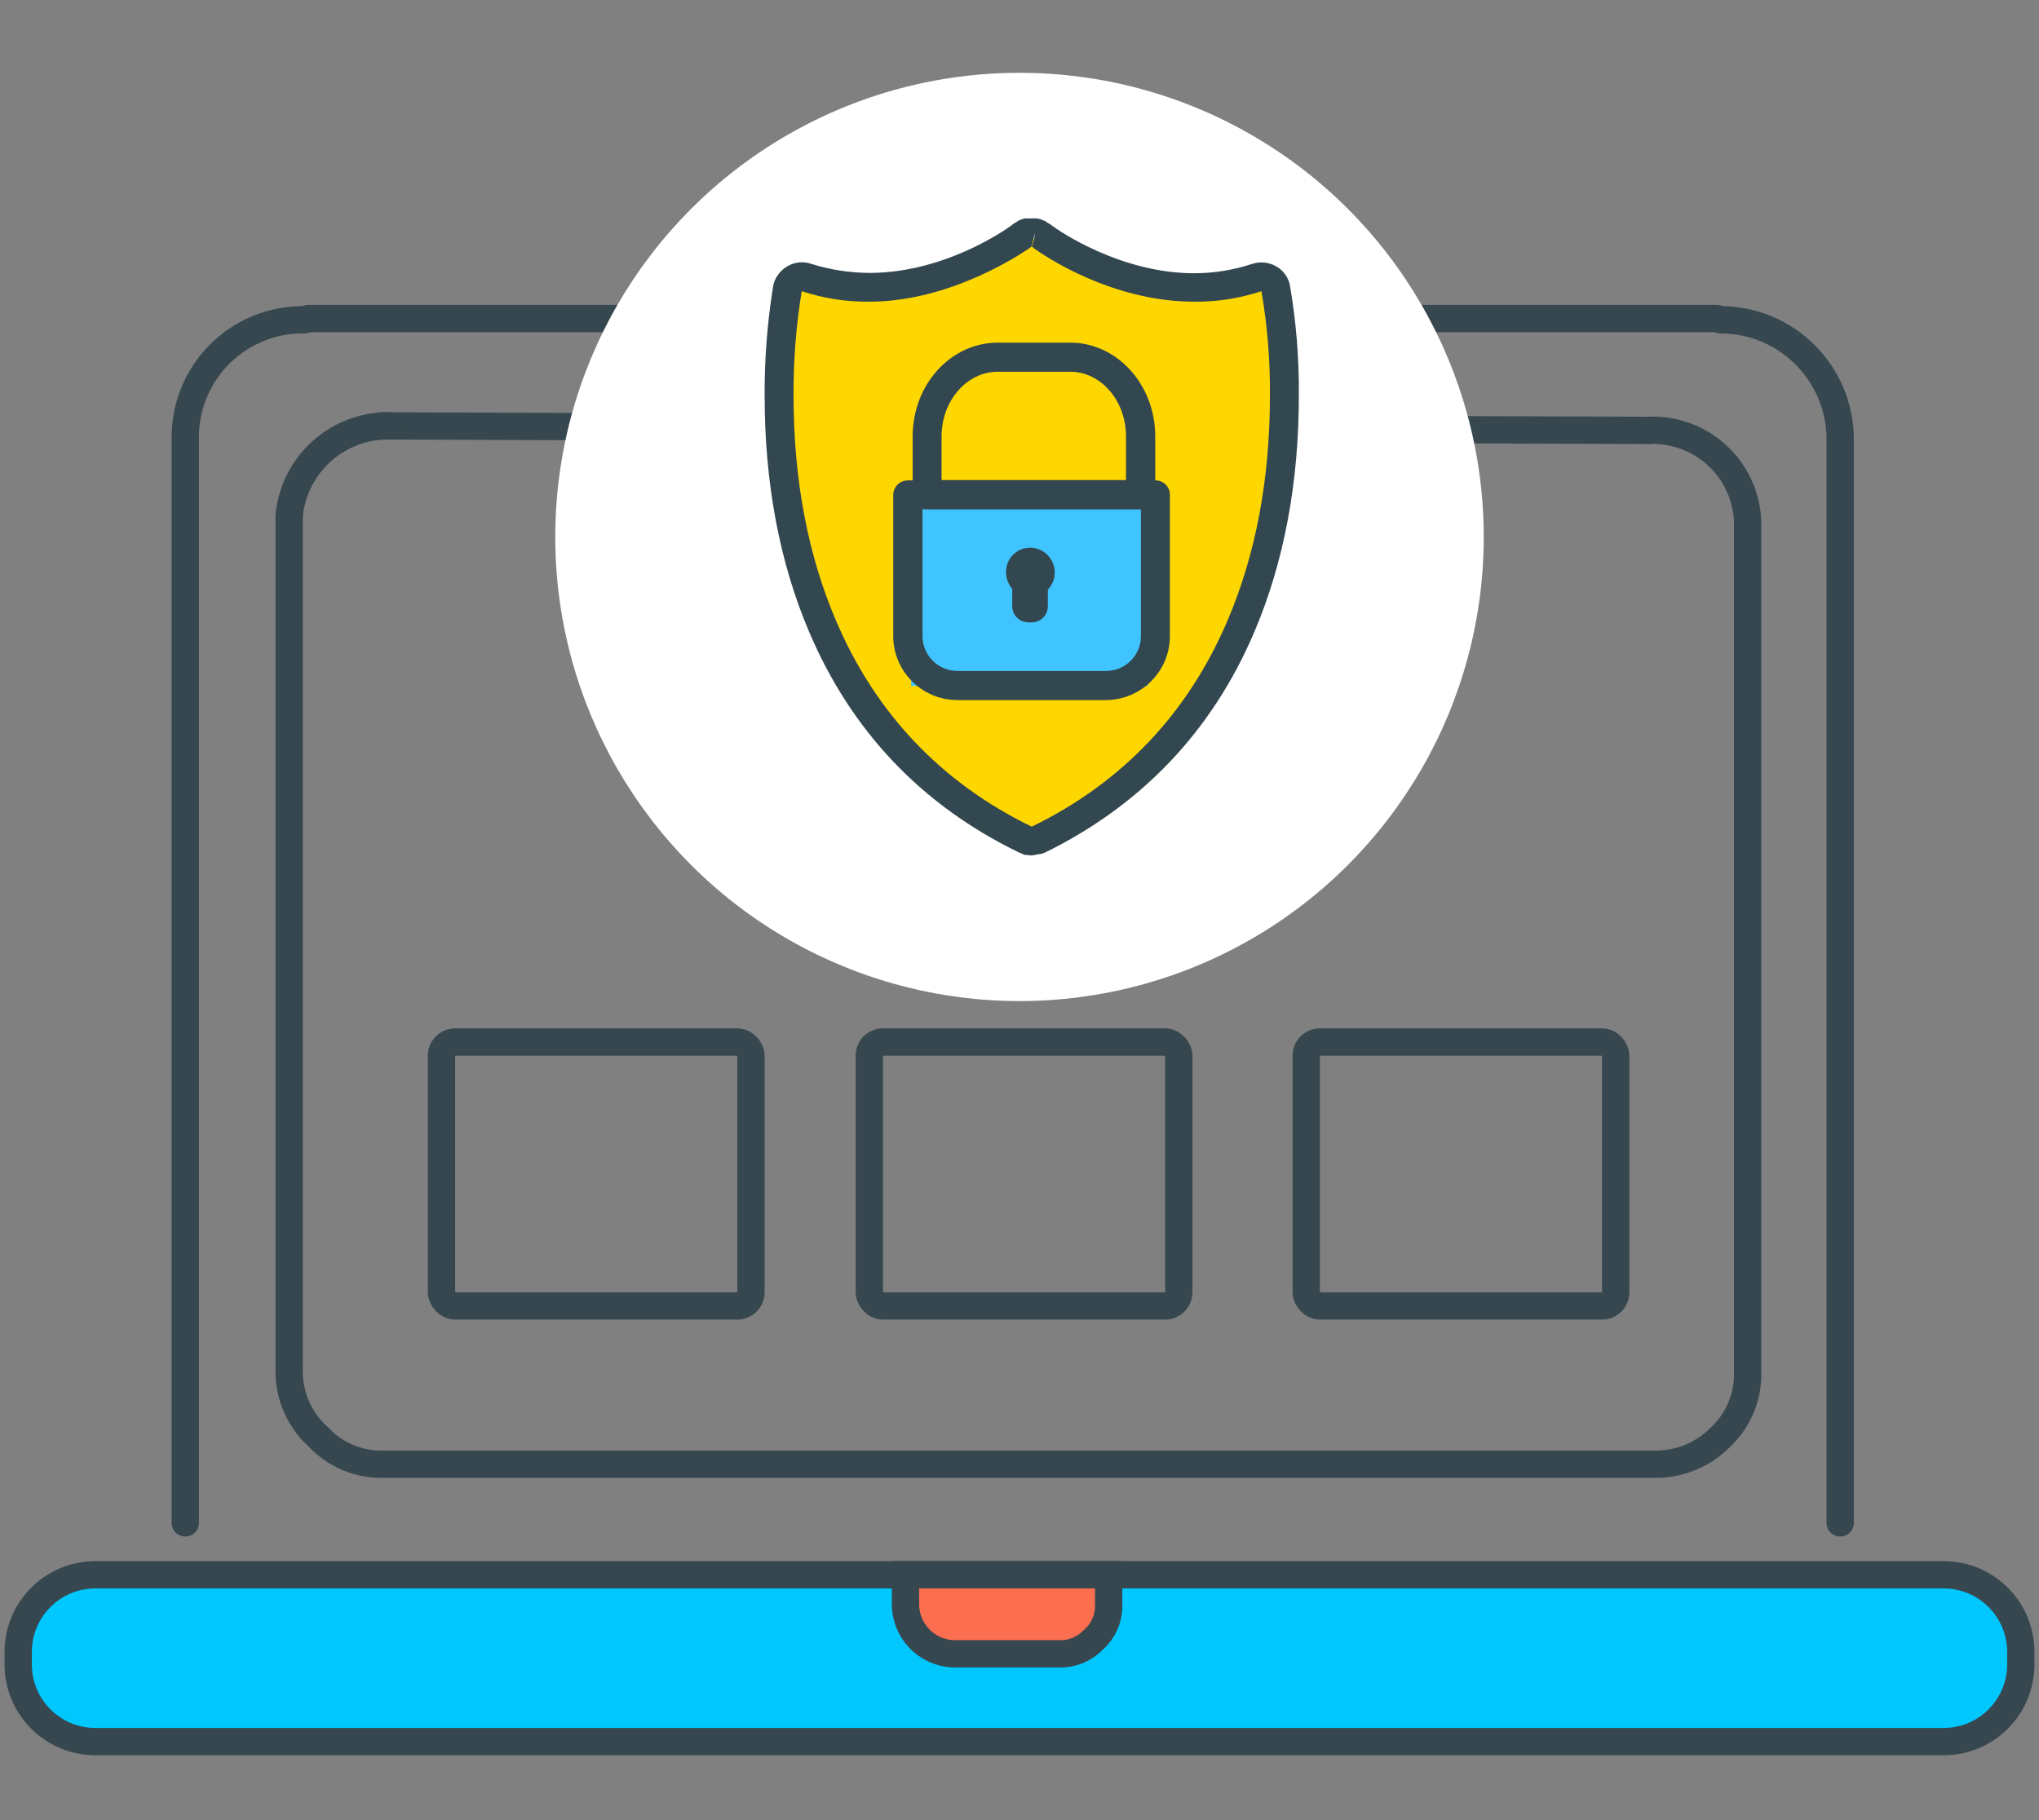 <?xml version="1.0" encoding="UTF-8"?> <svg xmlns="http://www.w3.org/2000/svg" width="224" height="200" viewBox="0 0 224 200" fill="none"><rect x="0" y="0" width="224" height="200" fill="#808080" stroke="none"/><path d="M181.075 47.293C183.839 47.158 186.543 48.129 188.59 49.99C190.637 51.851 191.86 54.45 191.989 57.214V150.72C192.079 153.435 190.994 156.057 189.012 157.913C187.12 159.844 184.523 160.919 181.82 160.89H42.18C39.466 160.98 36.844 159.895 34.987 157.913C32.94 156.082 31.768 153.467 31.763 150.72V56.718" stroke="#37474F" stroke-width="3" stroke-linecap="round"></path><path d="M41.932 46.797L181.075 47.293" stroke="#37474F" stroke-width="3" stroke-linecap="round"></path><path d="M189.012 35.14C196.272 35.14 202.158 41.025 202.158 48.285V167.338" stroke="#37474F" stroke-width="3" stroke-linecap="round"></path><path d="M33.499 35.14C29.992 35.072 26.609 36.435 24.129 38.915C21.648 41.395 20.285 44.779 20.354 48.285V167.338" stroke="#37474F" stroke-width="3" stroke-linecap="round"></path><path d="M33.844 35.001H188.613" stroke="#37474F" stroke-width="3" stroke-linecap="round" stroke-linejoin="round"></path><path d="M213.526 173.043H10.474C5.794 173.043 2 176.837 2 181.517V182.898C2 187.578 5.794 191.372 10.474 191.372H213.526C218.206 191.372 222 187.578 222 182.898V181.517C222 176.837 218.206 173.043 213.526 173.043Z" fill="#00C8FF" stroke="#37474F" stroke-width="3" stroke-linecap="round"></path><path fill-rule="evenodd" clip-rule="evenodd" d="M116.34 181.724H104.683C101.766 181.591 99.471 179.187 99.474 176.267V173.043H121.797V176.267C121.856 177.786 121.217 179.249 120.06 180.236C119.085 181.233 117.734 181.773 116.34 181.724Z" fill="#FC6E50" stroke="#37474F" stroke-width="3" stroke-linecap="round"></path><path d="M31.763 56.718C32.285 50.985 37.17 46.643 42.924 46.797" stroke="#37474F" stroke-width="3" stroke-linecap="round"></path><rect x="143.5" y="114.5" width="34" height="29" rx="1.5" stroke="#37474F" stroke-width="3"></rect><rect x="48.5" y="114.5" width="34" height="29" rx="1.5" stroke="#37474F" stroke-width="3"></rect><rect x="95.5" y="114.5" width="34" height="29" rx="1.5" stroke="#37474F" stroke-width="3"></rect><circle cx="112" cy="59" r="51" fill="white"></circle><path fill-rule="evenodd" clip-rule="evenodd" d="M87.094 31.843C84.458 44.167 85.641 56.321 90.641 68.308C95.641 80.294 103.128 88.528 113.102 93.01C124.61 86.48 132.491 78.246 136.745 68.308C140.999 58.37 142.181 45.823 140.291 30.667C136.269 32.255 131.935 32.648 127.288 31.843C122.641 31.039 117.912 29.079 113.102 25.962C109.26 28.185 105.32 29.754 101.28 30.667C97.241 31.581 92.512 31.973 87.094 31.843Z" fill="#FFD700"></path><path d="M126.105 55.369H100.098V75.366H126.105V55.369Z" fill="#40C4FF"></path><path d="M113.345 94L112.522 93.926L112.298 93.814L111.924 93.665C101.271 88.495 93.533 80.35 88.898 69.452C85.646 61.827 84.001 53.086 84.001 43.49C83.981 39.454 84.294 35.424 84.935 31.439C85.11 30.534 85.669 29.747 86.468 29.282C87.251 28.796 88.212 28.686 89.085 28.984C91.165 29.637 93.332 29.976 95.514 29.988C103.7 29.988 110.391 25.302 111.102 24.781L111.326 24.595L111.7 24.372L111.924 24.223L112.223 24.112L112.56 24H113.905L114.279 24.074L114.541 24.186L114.84 24.298L115.027 24.446L115.363 24.632L115.55 24.781C116.298 25.339 123.063 30.026 131.212 30.026C133.385 30.019 135.543 29.668 137.604 28.984C138.479 28.707 139.432 28.815 140.221 29.282C141.011 29.732 141.559 30.509 141.716 31.402L140.146 31.699L141.716 31.402C142.4 35.394 142.726 39.44 142.688 43.49C142.688 53.086 141.043 61.827 137.791 69.452C133.156 80.35 125.381 88.495 114.765 93.702L114.316 93.851H114.167L113.345 94ZM88.075 31.997C87.456 35.796 87.156 39.641 87.178 43.49C87.178 52.677 88.748 60.971 91.851 68.224C96.187 78.378 103.401 86.003 113.345 90.838C123.288 86.003 130.502 78.378 134.838 68.224C137.941 60.971 139.511 52.677 139.511 43.49C139.547 39.639 139.235 35.792 138.576 31.997C136.191 32.789 133.689 33.179 131.175 33.15C121.979 33.15 114.503 27.943 113.681 27.348L113.345 27.087L113.606 26.269L113.718 25.562L113.307 27.087C113.382 27.05 113.27 27.162 112.971 27.348C112.672 27.534 104.71 33.15 95.514 33.15C92.987 33.179 90.473 32.789 88.075 31.997ZM140.146 31.699L138.576 31.997L140.146 31.699Z" fill="#334750"></path><path d="M121.493 76.928H105.195C101.293 76.928 98.13 73.78 98.13 69.898V54.351C98.151 53.482 98.864 52.788 99.738 52.788H126.951C127.818 52.788 128.521 53.488 128.521 54.351V69.898C128.521 73.766 125.38 76.907 121.493 76.928ZM101.345 55.95V69.898C101.345 72.014 103.069 73.729 105.195 73.729H121.493C123.62 73.729 125.343 72.014 125.343 69.898V55.95H101.345Z" fill="#334750"></path><path d="M125.306 55.95H101.869C100.981 55.95 100.261 55.234 100.261 54.351V47.953C100.261 42.263 104.448 37.65 109.606 37.65H117.568C122.727 37.65 126.913 42.263 126.913 47.953V54.351C126.913 55.234 126.194 55.95 125.306 55.95ZM103.439 52.751H123.699V47.953C123.699 44.048 120.97 40.849 117.568 40.849H109.606C106.205 40.849 103.439 44.048 103.439 47.953V52.751Z" fill="#334750"></path><path d="M113.195 60.674L112.597 60.748C111.873 60.952 111.307 61.515 111.102 62.236C110.871 63.044 111.1 63.913 111.7 64.505V66.625C111.699 67.309 112.246 67.869 112.933 67.889H113.382C114.069 67.869 114.616 67.309 114.615 66.625V64.579C115.307 63.973 115.555 63.008 115.242 62.145C114.928 61.283 114.116 60.699 113.195 60.674Z" fill="#334750" stroke="#334750"></path></svg> 
